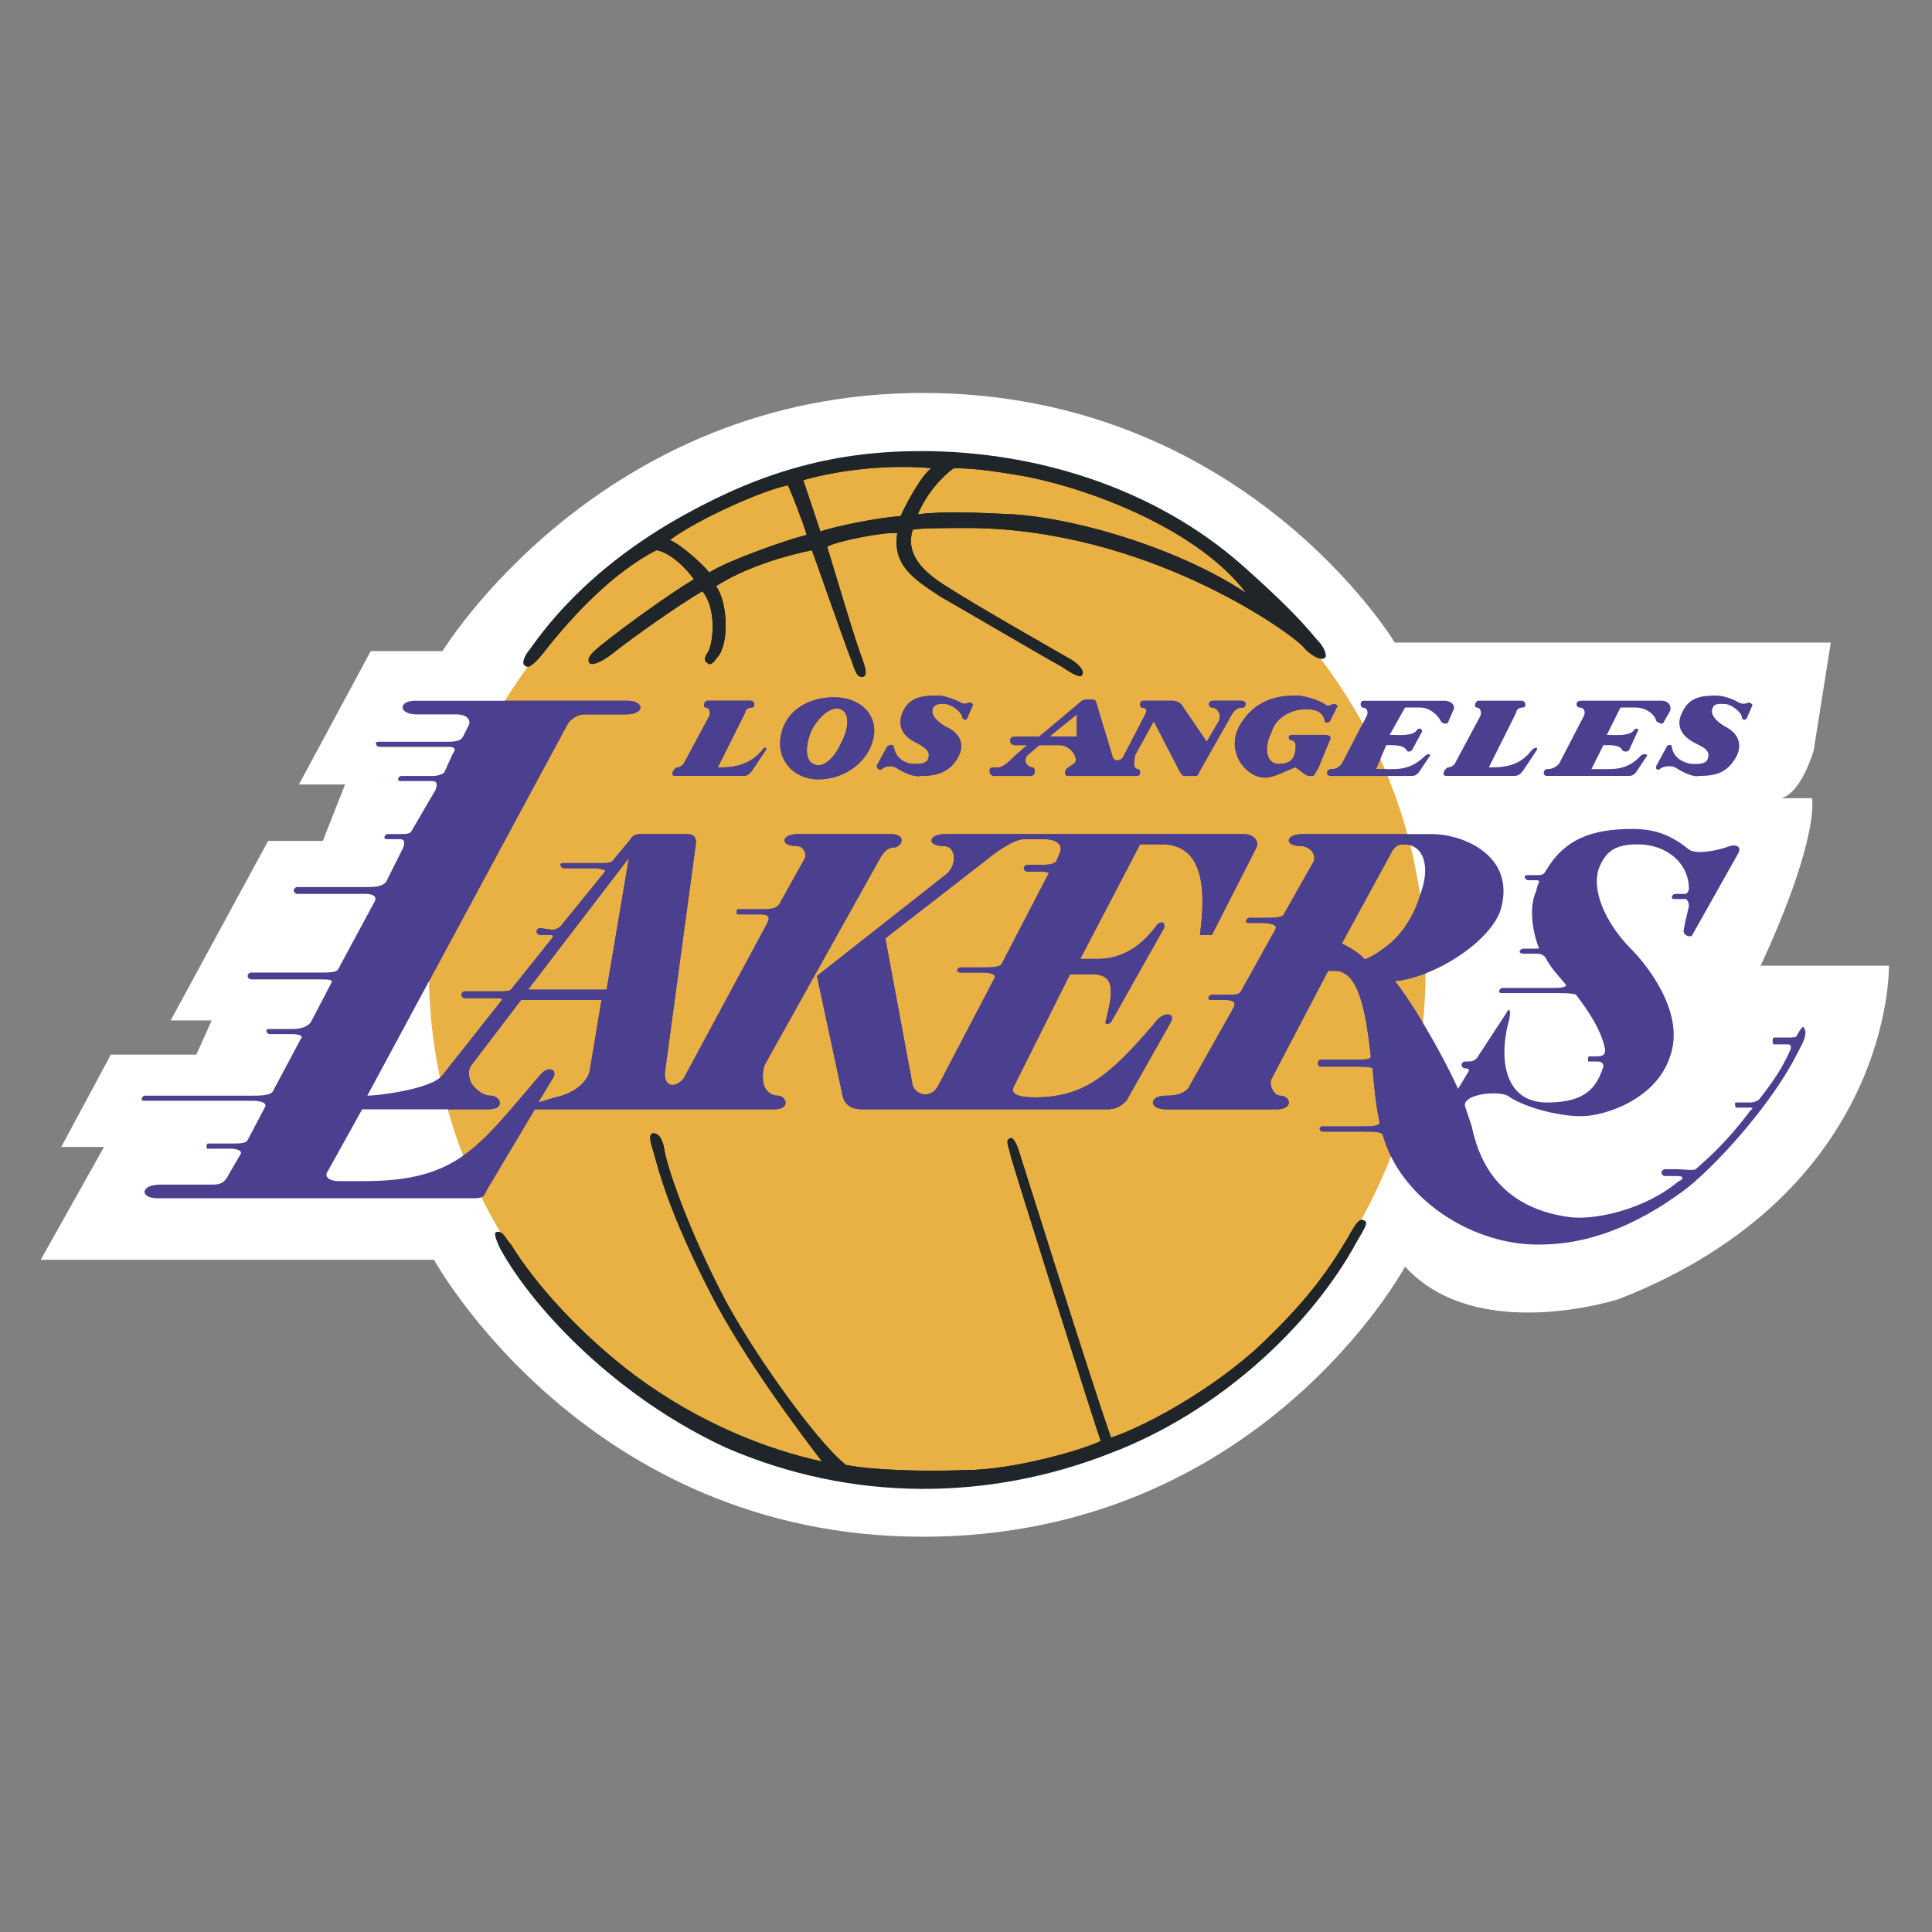 <svg version="1.2" xmlns="http://www.w3.org/2000/svg" viewBox="0 0 2503 2503" width="2503" height="2503">
	<rect x="0" y="0" width="2503" height="2503" fill="#808080" stroke="none"/>
	<style>
		.s0 { fill: #ffffff } 
		.s1 { fill: #e9b043 } 
		.s2 { fill: #4b408f } 
		.s3 { fill: #1f2528 } 
	</style>
	<g>
		<path fill-rule="evenodd" class="s0" d="m573.32 843.55c0 0 203.78-334.46 622.4-334.46 416.42 0 611.33 323.39 611.33 323.39h564.85l-22.17 139.54c0 0-15.5 55.38-42.07 62.02h39.87c0 0 11.07 48.73-66.45 217.06h166.13c0 0 6.64 292.38-349.97 431.93 0 0-183.84 59.81-276.88-42.07 0 0-188.27 349.95-624.63 349.95-436.35 0-633.48-358.82-633.48-358.82h-509.45l81.96-146.18h-55.39l64.24-119.62h110.75l19.94-44.31h-53.17l126.27-232.56h70.87l28.8-73.1h-59.81l93.04-172.77z"/>
		<path fill-rule="evenodd" class="s1" d="m1200.16 1913.39c358.82 0 646.76-294.61 646.76-655.63 0-363.27-287.94-657.87-646.76-657.87-356.62 0-644.56 294.6-644.56 657.87 0 361.02 287.95 655.63 644.56 655.63z"/>
		<path fill-rule="evenodd" class="s2" d="m1516.9 1324.2l-57.59 101.88c-4.41 4.43-11.08 11.07-24.35 11.07h-318.96c-13.3 0-22.16-6.62-24.37-17.7l-33.23-155.05 166.13-130.66c15.51-11.08 15.51-37.65-2.22-37.65-22.15 0-19.93-15.5 2.22-15.5h387.64c11.06 0 19.93 8.86 15.5 17.72l-57.6 112.96h-15.5c11.09-81.95-6.64-115.18-46.51-117.4h-31.01l-77.52 148.4h13.27c13.29 0 50.94 4.41 86.38-44.3 4.43-4.44 11.1-4.44 8.87 4.42l-68.65 121.84c-4.44 4.43-8.87 2.2-6.67-2.23 8.87-35.44 13.31-59.78-17.7-59.78h-28.81l-73.11 146.18c-4.41 8.83 6.67 13.27 26.6 13.27 62.01 0 95.25-24.37 157.26-97.46 8.87-13.3 26.58-13.3 19.93-0.01zm-219.25-75.29l59.78-115.18c4.42-4.43-4.44-4.43-11.08-4.43h-15.5c-2.2 0-4.43-2.21-4.43-4.43 0-2.22 2.23-4.42 4.43-4.42h15.5c8.87 0 17.73 0 22.17-4.44l4.41-11.08c4.43-8.86-2.21-17.71-19.94-17.71h-26.57c-13.31 0-37.65 17.71-50.95 28.79l-128.46 99.67 35.43 190.49c4.44 13.29 24.36 17.73 33.23 0l73.1-139.56c2.2-4.41-6.66-6.64-15.5-6.64h-28.81c-2.22 0-4.46-1.63-4.42-2.2q0.06-0.86 0.41-1.65 0.36-0.79 0.97-1.4 0.61-0.61 1.39-0.97 0.79-0.36 1.65-0.42h28.81c8.84 0 22.14 0 24.38-4.42z"/>
		<path fill-rule="evenodd" class="s2" d="m1003 1437.21h-310.09l-62.02 104.1c-4.42 8.88-4.42 11.08-17.72 11.08h-409.77c-22.16 0-22.16-17.7 4.43-17.7h68.66c11.08 0 15.5-4.43 19.93-13.3l15.52-26.57c2.21-4.44-6.66-6.67-13.3-6.67h-28.79c-2.22 0-2.22 0-2.22-2.2 0-2.21 0-4.44 2.22-4.44h28.79c11.08 0 19.94 0 22.15-4.44l22.16-42.07c4.43-6.67-6.64-8.87-15.5-8.87h-139.54c-2.22 0-4.43 0-4.43-2.21q0.06-0.86 0.41-1.65 0.36-0.78 0.97-1.4 0.61-0.61 1.4-0.97 0.78-0.35 1.65-0.41h139.55c8.86 0 24.37 0 26.58-6.64l35.43-66.47c4.43-4.44-2.22-6.64-11.08-6.64h-28.79c-2.22 0-4.44-2.21-4.44-4.44 0-2.2 2.22-2.2 4.44-2.2h28.79c4.44 0 17.72 0 24.37-8.87l26.58-50.95c2.22-4.43-4.44-4.43-15.51-4.43h-88.6c-2.21 0-4.42-2.24-4.42-4.44 0-2.21 2.21-4.44 4.42-4.44h88.6c13.29 0 22.15 0 24.37-4.43l46.51-86.38c4.42-6.65 0-11.08-11.08-11.08h-88.6c-2.21 0-4.43-2.21-4.43-4.43 0-2.22 2.22-4.43 4.43-4.43h90.82c15.5 0 19.93-2.21 24.37-6.65l22.14-44.3c2.22-6.64 2.22-11.08-4.43-11.08h-15.49c-2.22 0-4.44 0-4.44-2.22 0-2.22 2.23-4.42 4.44-4.42h15.49c8.86 0 13.3 0 15.52-4.42l31.01-53.17c2.21-6.65 2.21-11.07-4.44-11.07h-39.87c-2.22 0-4.42 0-4.42-2.21 0-2.21 2.2-4.43 4.42-4.43h42.09c4.43 0 11.08-2.22 13.29-4.44l11.08-24.36c6.64-8.85-2.22-8.85-6.65-8.85h-88.6c-2.22 0-4.42-2.21-4.42-4.43 0-2.21 2.2-2.21 4.42-2.21h88.6c13.29 0 17.71-2.22 19.93-6.66l6.65-13.28c4.44-6.64 0-15.5-15.51-15.5h-50.94c-24.36 0-24.36-17.71-2.21-17.71h274.68c22.14 0 24.35 17.71-2.22 17.71h-53.17c-11.07 0-19.94 8.85-22.15 13.28l-259.15 480.66c15.5 0 84.16-8.87 97.46-26.57l75.31-95.25c4.44-4.44 0-4.44-6.64-4.44h-39.87c-2.21 0-4.43-2.23-4.43-4.43q0.06-0.87 0.41-1.66 0.36-0.78 0.97-1.4 0.62-0.61 1.4-0.96 0.79-0.36 1.65-0.42h46.51c4.43 0 11.07 0 13.28-2.2l53.17-66.47c2.22-2.22 2.22-4.43-2.22-4.43h-13.29c-2.21 0-4.43-2.21-4.43-4.43 0-2.22 2.22-4.44 4.43-4.44l15.51 2.22c4.43 0 8.86-2.22 11.07-4.42l57.59-70.88c2.22-2.22-6.64-4.44-13.29-4.44h-39.87c-2.22 0-4.44-2.22-4.44-4.42 0-2.22 2.22-2.22 4.44-2.22h48.74c6.64 0 13.29 0 15.5-4.43l22.15-26.58q3.31-6.65 13.28-6.64h59.8c8.86 0 13.28 4.42 11.08 15.5l-39.87 294.59c0 19.94 15.5 17.73 24.36 6.64l108.54-201.56c4.42-8.86 0-11.07-8.87-11.07h-28.79c-2.22 0-2.22-2.22-2.22-2.22 0-2.22 0-4.44 2.22-4.44h28.79c11.08 0 19.93 0 24.37-6.64l33.23-59.8c2.22-6.64-2.22-15.5-11.08-15.5-22.14 0-19.93-15.5 2.22-15.5h119.61c22.15 0 15.5 17.72 2.22 17.72-6.66 0-13.3 8.87-15.52 13.29l-148.4 265.79c-4.43 6.67-4.43 22.17-2.21 28.81 2.21 6.65 8.85 13.29 17.71 13.29 11.08 0 17.72 17.72-4.45 17.76zm-223.69-141.78h-104.1l-64.23 84.18c-6.65 8.87-2.22 19.93 0 24.37 6.64 8.86 15.5 15.5 24.36 15.5 13.29 0 19.93 17.7-2.22 17.7h-163.91l-44.31 79.74c-6.64 8.86 4.44 13.29 13.3 13.29h33.23c121.82 0 148.4-44.3 228.13-137.32 11.08-13.3 22.17-6.67 17.73 2.2l-19.93 33.22 22.15-6.64c22.14-4.44 39.87-17.72 44.29-33.22zm35.45-183.87l-130.7 170.57h101.89zm1512.85 254.8c-28.81 57.6-95.25 135.12-141.76 172.76-35.45 26.6-101.89 70.9-183.86 73.11-93.02 4.42-188.27-59.82-210.41-141.76-2.23-4.44-11.1-4.44-26.6-4.44h-53.15c0 0-2.23-2.2-2.23-4.43l2.23-2.21h53.15c11.08 0 24.37 0 22.17-6.67-4.44-19.93-6.67-42.07-8.88-68.64-2.23-2.23-15.5-2.23-26.57-2.23h-42.1c0 0-2.21-2.21-2.21-4.44 0-2.21 2.21-4.41 2.21-4.41h42.1c15.5 0 24.34 0 24.34-4.44-6.64-57.59-15.5-110.74-46.51-110.74h-8.87l-73.08 139.52c-4.43 6.67 2.2 22.17 11.07 22.17 13.3 0 17.73 17.7-4.43 17.7h-143.97c-22.16 0-22.16-17.7 0-17.7 13.28 0 22.14-2.23 28.78-8.87l59.81-106.32c2.23-6.64-2.19-8.87-13.27-8.87h-15.53c-2.2 0-4.41 0-4.41-2.2 0-2.23 2.21-4.44 4.41-4.44h15.53c15.5 0 19.91 0 22.14-4.43l44.3-79.74c4.44-6.64-6.65-8.86-17.73-8.86h-15.5c-2.2 0-4.43 0-4.43-2.22 0-2.2 2.23-4.42 4.43-4.42h15.5c15.52 0 26.6 0 28.81-4.42l37.64-66.46c6.66-11.08-4.43-22.15-15.5-22.15-22.14 0-19.94-15.5 2.23-15.5h168.33c37.67 0 108.55 26.57 88.61 97.45-13.3 42.09-86.38 88.59-137.35 93.02 19.94 24.37 57.6 86.38 81.97 139.56l13.27-22.14c2.23-2.23 0-4.44-4.41-4.44-2.23 0-4.43-2.23-4.43-4.43q0.05-0.87 0.41-1.66 0.35-0.78 0.97-1.4 0.61-0.61 1.4-0.97 0.79-0.35 1.65-0.41h4.41c6.65 0 8.86-2.2 11.09-4.43l37.64-57.58c4.43-8.86 6.64-4.43 4.43 6.64-15.5 55.37-4.43 108.52 48.74 108.52 50.95 0 64.22-19.91 73.09-46.51 0-4.43-2.21-6.64-8.87-6.64h-8.85c-2.23 0-2.23 0-2.23-2.2 0-2.23 0-4.44 2.23-4.44h8.85c8.86 0 11.09-2.23 11.09-8.87-4.44-24.37-22.17-50.95-37.67-70.88-2.2-2.23-19.93-2.23-31.01-2.23h-64.24c-2.2 0-4.43 0-4.43-2.21 0-2.2 2.23-4.43 4.43-4.43h64.24c6.63 0 19.94 0 17.71-4.44-11.08-13.28-19.91-22.14-26.58-35.43-4.42-4.44-6.63-4.44-13.29-4.44h-15.48c-2.23 0-4.47-1.64-4.43-2.21q0.06-0.87 0.41-1.65 0.36-0.79 0.97-1.4 0.62-0.61 1.4-0.97 0.79-0.35 1.65-0.41h15.48c4.43 0 6.66 0 4.43-2.21-8.84-24.37-11.07-50.95-4.43-68.67 2.23-4.43 2.23-8.85 4.43-13.29 2.23-4.44 0-4.44-4.43-4.44h-8.85c-2.23 0-4.43-2.21-4.43-4.43 0-2.21 2.2-2.21 4.43-2.21h11.08c4.43 0 8.87 0 11.07-4.42 24.37-42.1 59.81-55.38 112.98-55.38 31.01 0 50.95 8.85 73.09 26.58 8.87 6.64 35.44 2.2 53.17-4.44 6.64-2.22 15.52 0 11.08 8.86l-59.8 106.32c-2.21 4.43-13.31 0-11.08-6.65 2.2-13.28 4.44-19.93 6.64-31.01 0-4.42-2.2-8.86-4.44-8.86h-13.26c-2.23 0-4.44 0-4.44-2.2q0.06-0.87 0.42-1.65 0.35-0.79 0.97-1.4 0.61-0.61 1.4-0.97 0.78-0.35 1.65-0.41h13.26c2.24 0 4.44-4.43 4.44-6.65 0-33.22-28.78-57.59-66.44-57.59-28.81 0-42.08 8.86-50.95 33.23-8.87 33.23 15.5 75.31 42.08 101.89 22.16 22.14 70.87 84.18 50.94 139.56-17.7 55.38-84.15 77.52-115.16 77.52-33.24 0-77.54-13.31-95.25-26.58-13.31-6.64-57.61-2.23-55.38 13.27l8.85 26.6c6.65 31.01 26.58 104.1 126.24 117.39 31.04 4.44 97.48-8.87 141.79-46.51 2.2 0 11.06-6.66-2.23-6.66h-15.5c-2.21 0-4.44-2.21-4.44-4.41 0-2.23 2.23-4.44 4.44-4.44h15.5c8.87 0 19.93 2.21 24.37 0 19.93-17.73 39.87-35.45 68.67-73.11 0-2.21 8.85-6.64 2.21-6.64h-17.73c-2.21 0-2.21-2.23-2.21-4.44 0-2.23 0-2.23 2.21-2.23h17.73c4.42 0 11.06-2.2 13.29-6.64 15.5-19.93 26.56-35.43 37.64-59.8 2.23-4.44 2.23-8.85-2.2-8.85h-17.73c-2.21 0-2.21-2.23-2.21-4.43 0-2.23 0-4.44 2.21-4.44h17.73c4.43 0 11.07 0 11.07-2.23 6.64-11.07 8.87-15.51 11.08-6.64 2.23 8.87-6.63 22.14-11.05 31.09zm-487.34-208.28c13.29-35.45 4.43-64.24-22.14-64.24-6.65 0-8.86 2.22-13.29 6.65l-66.45 121.83c8.87 4.43 24.37 13.29 28.81 19.93 2.2 2.22 19.93-8.86 31.01-17.72 19.95-15.51 35.44-42.09 42.06-66.45z"/>
		<path fill-rule="evenodd" class="s2" d="m991.93 972.01l-17.72 26.58c-2.2 2.21-4.42 6.64-11.08 6.64h-88.59c-6.64 0-2.22-8.85 2.22-11.07 4.43 0 6.65-2.22 8.85-4.42l33.23-62.03c2.22-4.42 0-11.07-4.42-11.07-4.44 0-2.22-8.86 2.22-8.86h55.38c6.64 0 6.64 8.86 2.22 8.86-4.44 0-8.86 2.22-8.86 6.65l-35.45 70.88h4.42c19.94 0 37.67-4.42 53.17-22.15 2.22-4.42 6.65-4.42 4.41-0.01zm268.03-57.59l-6.64 15.51c-2.22 4.42-4.44 2.22-6.65 0 0-6.64-11.08-15.51-19.94-17.71-4.43 0-13.28-2.22-17.71 4.42-4.44 8.87 4.43 17.71 15.51 24.37 19.92 8.86 26.57 24.37 15.5 42.09-11.08 17.71-26.58 22.15-46.53 22.15-11.07 2.22-26.58-6.64-33.22-11.08-4.43-2.22-13.29-2.22-17.72 2.22-2.22 2.22-6.64 0-6.64-4.44l13.28-24.35c2.22-2.21 6.65-4.43 8.87 0 2.21 15.5 15.5 22.15 26.58 22.15 6.64 0 15.51 0 17.71-6.65 4.44-11.08-6.64-15.52-13.28-19.94q-29.9-13.29-19.93-39.87c8.85-19.93 24.37-22.15 46.52-22.15 6.64 0 19.93 4.43 28.79 8.86 2.22 2.22 8.87 2.22 11.08 0 2.22 0 6.63 2.22 4.42 4.42zm606.87 19.93c-4.41-8.84-15.5-17.71-26.58-17.71h-19.93l-19.94 35.44h4.44c4.44 0 26.58 2.21 31.01-6.65 2.23-2.22 6.64-2.22 6.64 2.22l-13.27 24.36c-2.23 2.21-6.64 2.21-6.64 0-4.43-6.64-13.29-6.64-24.37-6.64h-2.23l-13.27 31.01h11.08c15.51 0 33.22 2.21 53.15-17.72 2.23-2.22 8.87-2.22 4.44 2.22l-13.27 19.93c-2.23 2.22-4.44 4.44-8.87 4.44h-104.11c-8.87 0-6.64-8.86 0-8.86 6.65 0 8.86-2.22 13.29-6.64l31.01-59.8c4.44-6.65 2.21-13.3-4.43-13.3-2.21 0-4.44-8.86 2.23-8.86h104.08c8.87 0 15.51 6.63 11.08 13.28l-6.64 15.52c-2.21 2.2-8.88 0-8.9-2.24zm-256.92-17.69c-6.63 0-11.06 2.22-17.7 15.52l-37.67 66.45c-2.2 4.43-2.2 6.64-6.64 6.64h-13.29q-3.3 0-6.64-6.64l-33.23-64.24-24.34 44.31c0 4.42-4.44 17.72 4.43 17.72 2.21 0 4.44 8.85-2.23 8.85h-88.58c-6.67 0-4.44-8.85 0-11.07l6.64-4.43c8.87-4.42-2.23-24.35-17.73-24.35h-26.58l-15.5 13.28c-6.62 8.84 2.21 15.5 6.64 15.5 4.44 0 4.44 11.07-2.2 11.07h-46.51q-6.66 0-6.67-6.64c0-4.43 2.23-4.43 6.67-4.43h4.41c6.67 0 15.52-8.86 22.16-15.5l15.5-13.28h-15.5q-6.64 0-6.64-6.66c0-2.21 2.21-4.43 6.64-4.43h31.02l55.38-46.51c4.43-2.22 15.5-2.22 17.73 0l22.14 73.1c2.2 6.64 11.06 4.42 13.29 0l28.78-55.38c2.23-4.44 2.23-8.88-4.41-8.88-2.23 0-4.44-8.85 2.2-8.85h37.64q1.53 0.03 3.03 0.33 1.5 0.3 2.92 0.87 1.42 0.57 2.71 1.38 1.3 0.81 2.43 1.84l33.22 48.73 15.5-26.59c4.42-8.85-2.21-17.72-8.88-17.72-4.4 0-6.64-8.86 2.24-8.86h35.43c8.87 0 6.64 8.85 2.19 8.87zm-214.83 37.64v-28.79l-35.43 28.79zm-263.59 2.21c-6.64 31.01-37.65 53.16-70.88 53.16-35.43 0-55.37-28.79-48.73-57.59 6.65-33.22 37.66-48.72 68.67-48.72 33.23 0 57.58 22.15 50.94 53.15zm-42.09-37.65c-11.07-4.44-26.57 6.64-37.65 26.57-8.87 19.95-8.87 39.87 2.21 44.31 11.09 6.65 26.59-6.64 35.44-26.58 11.08-19.93 11.08-39.87 0-44.3zm633.51 39.88l-15.5 37.65c-2.23 2.22-4.43 8.86-6.66 8.86h-4.44c-2.2 0-6.64-2.22-8.84-4.44l-8.87-6.64c-8.86 2.22-26.58 13.3-39.87 13.3-24.36 0-50.94-33.23-33.23-66.46 19.93-35.44 50.97-39.87 73.11-39.87 13.29 0 31 6.65 37.64 11.08 4.42 4.42 8.86 0 11.09 0 4.43 0 6.64 2.2 4.43 4.42l-8.87 17.71c-2.23 2.22-6.67 2.22-6.67 0-2.2-13.28-13.26-15.49-24.34-15.49-22.17 0-39.87 13.29-44.31 28.79-11.06 22.15-6.62 42.09 8.88 42.09 15.49 0 22.14-6.64 22.14-24.36 0-4.44-4.44-6.65-6.65-6.65-2.23 0-4.43-6.65 2.21-6.65h39.87c8.87 0 11.08 2.22 8.88 6.66zm547.12-44.32l-6.67 15.51c-2.2 4.42-6.64 2.22-6.64 0 0-6.64-11.06-15.51-19.93-17.71-4.44 0-15.5-2.22-17.73 4.42-4.44 8.87 4.42 17.71 15.5 24.37 17.73 8.86 24.37 24.37 13.29 42.09-11.07 17.71-24.37 22.15-46.51 22.15-8.87 2.22-24.37-6.64-31.01-11.08-4.43-2.22-15.5-2.22-19.93 2.22-2.23 2.22-6.67 0-4.44-4.44l13.29-24.35c0-2.21 6.65-4.43 6.65 0 2.2 15.5 17.71 22.15 28.8 22.15 6.63 0 15.47 0 17.71-6.65 4.43-11.08-6.63-15.52-15.5-19.94-17.73-8.86-26.58-22.15-17.73-39.87 8.87-19.93 24.37-22.15 44.3-22.15 8.87 0 22.17 4.43 28.81 8.86q1.53 0.82 3.22 1.24 1.69 0.42 3.42 0.42 1.74 0 3.43-0.42 1.69-0.42 3.22-1.24c0 0 6.63 2.22 4.45 4.42zm-279.16 57.59l-17.71 26.58c-2.21 2.21-4.42 6.64-11.08 6.64h-88.59c-6.66 0-2.23-8.85 2.21-11.07 4.43 0 6.64-2.22 8.87-4.42l33.21-62.03c2.23-4.42 0-11.07-4.41-11.07-4.43 0-2.23-8.86 2.21-8.86h55.38c6.64 0 6.64 8.86 2.23 8.86-4.43 0-8.87 2.22-8.87 6.65l-35.43 70.88h4.43c19.94 0 37.65-4.42 50.95-22.15 4.41-4.42 8.84-4.42 6.6-0.01zm128.52-55.38h-19.96l-17.71 35.44h2.23c6.64 0 28.78 2.21 33.22-6.65 2.23-2.22 6.64-2.22 4.43 2.22l-11.07 24.35c-2.23 2.22-6.67 2.22-8.87 0-2.23-6.64-13.3-6.64-22.14-6.64h-2.23l-15.5 31.01h13.29c13.28 0 33.22 2.22 50.95-17.71 2.2-2.22 11.07-2.22 6.64 2.21l-13.27 19.94c-2.23 2.22-4.44 4.43-8.87 4.43h-106.32c-6.66 0-4.43-8.85 0-8.85 6.63 0 11.07-2.22 15.5-6.64l31.01-59.81c4.44-6.64 2.21-13.29-4.43-13.29-4.44 0-6.64-8.86 2.23-8.86h104.08c8.87 0 13.31 6.63 11.08 13.28l-8.85 15.51c0 2.22-6.66 0-8.87-2.22-2.23-8.84-13.31-17.71-26.57-17.71zm-602.49 407.57l-57.6 101.88c-4.41 4.44-11.07 11.08-24.34 11.08h-318.97c-13.29 0-22.15-6.63-24.37-17.71l-33.23-155.05 166.13-130.66c15.52-11.07 15.52-37.65-2.21-37.65-22.16 0-19.94-15.5 2.21-15.5h387.64c11.07 0 19.94 8.86 15.5 17.72l-57.6 112.97h-15.49c11.08-81.96-6.64-115.19-46.51-117.41h-31.01l-77.52 148.4h13.26c13.3 0 50.95 4.41 86.38-44.3 4.44-4.44 11.1-4.44 8.87 4.42l-68.65 121.84c-4.43 4.43-8.87 2.2-6.66-2.23 8.87-35.44 13.3-59.78-17.71-59.78h-28.8l-73.11 146.18c-4.41 8.84 6.66 13.27 26.6 13.27 62.01 0 95.25-24.37 157.26-97.45 8.87-13.31 26.57-13.31 19.93-0.02zm-219.25-75.29l59.78-115.18c4.42-4.42-4.44-4.42-11.08-4.42h-15.5c-2.2 0-4.44-2.22-4.44-4.44 0-2.22 2.24-4.42 4.44-4.42h15.5c8.87 0 17.73 0 22.16-4.44l4.41-11.07c4.44-8.86-2.2-17.72-19.93-17.72h-26.58c-13.3 0-37.65 17.72-50.94 28.79l-128.47 99.67 35.44 190.49c4.43 13.3 24.35 17.73 33.23 0l73.09-139.55c2.21-4.41-6.65-6.64-15.5-6.64h-28.8c-2.22 0-4.46-1.64-4.42-2.21q0.05-0.86 0.41-1.65 0.35-0.79 0.96-1.4 0.61-0.61 1.4-0.97 0.79-0.36 1.65-0.41h28.8c8.85 0 22.14 0 24.39-4.43z"/>
		<path fill-rule="evenodd" class="s2" d="m1003.02 1437.18h-310.1l-62.02 104.11c-2.7 5.42-3.73 8.36-7.17 9.83q-3.26-6.59-6.36-13.26-3.11-6.66-6.07-13.39-2.96-6.73-5.77-13.52-2.8-6.8-5.46-13.66c32.37-22.67 59.12-57.3 99.49-104.39 11.08-13.29 22.17-6.67 17.73 2.21l-19.93 33.21 22.15-6.64c22.14-4.43 39.87-17.72 44.29-33.21l15.51-93.05h-104.1l-64.23 84.17c-6.65 8.88-2.22 19.94 0 24.37 6.64 8.86 15.5 15.5 24.36 15.5 13.29 0 19.93 17.71-2.22 17.71h-53.01q-1.41-5.08-2.74-10.18-1.33-5.1-2.59-10.22-1.25-5.12-2.42-10.26-1.17-5.14-2.26-10.3 0.45-0.37 0.88-0.76 0.43-0.39 0.83-0.8 0.41-0.42 0.79-0.86 0.38-0.44 0.73-0.9l75.31-95.25c4.44-4.44 0-4.44-6.64-4.44h-39.87c-2.21 0-4.43-2.23-4.43-4.43q0.06-0.87 0.41-1.66 0.36-0.78 0.97-1.4 0.62-0.61 1.4-0.96 0.79-0.36 1.65-0.42h46.51c4.43 0 11.07 0 13.28-2.2l53.17-66.47c2.22-2.22 2.22-4.43-2.22-4.43h-13.29c-2.21 0-4.43-2.21-4.43-4.43 0-2.22 2.22-4.44 4.43-4.44l15.51 2.22c4.43 0 8.86-2.22 11.07-4.42l57.59-70.88c2.22-2.22-6.64-4.44-13.29-4.44h-39.87c-2.22 0-4.44-2.22-4.44-4.42 0-2.22 2.22-2.22 4.44-2.22h48.74c6.64 0 13.29 0 15.5-4.43l22.15-26.58q3.31-6.65 13.28-6.64h59.8c8.86 0 13.28 4.42 11.08 15.5l-39.87 294.59c0 19.94 15.5 17.73 24.36 6.64l108.54-201.56c4.42-8.86 0-11.07-8.87-11.07h-28.79c-2.22 0-2.22-2.22-2.22-2.22 0-2.22 0-4.44 2.22-4.44h28.79c11.08 0 19.93 0 24.37-6.64l33.23-59.8c2.22-6.64-2.22-15.5-11.08-15.5-22.14 0-19.93-15.5 2.22-15.5h119.61c22.15 0 15.5 17.72 2.22 17.72-6.66 0-13.3 8.87-15.52 13.29l-148.4 265.79c-4.43 6.67-4.43 22.17-2.21 28.81 2.21 6.65 8.85 13.29 17.71 13.29 11.08 0 17.72 17.72-4.43 17.73zm-447.42-179.4c0-128.63 36.17-248.59 98.63-349.97h158.31c22.14 0 24.36 17.71-2.22 17.71h-53.16c-11.07 0-19.95 8.85-22.15 13.28l-179.24 332.44c-0.09-4.48-0.17-9-0.17-13.46zm259.16-146.22l-130.7 170.57h101.89zm1022.86 257.89q-3.72 21.99-8.91 43.68-5.2 21.68-11.85 42.97-6.66 21.28-14.73 42.07c-4.43-8.97-8.01-18.27-10.56-27.77-2.23-4.43-11.1-4.43-26.6-4.43h-53.15c0 0-2.23-2.21-2.23-4.44l2.23-2.2h53.15c11.07 0 24.37 0 22.16-6.67-4.43-19.93-6.66-42.07-8.87-68.65-2.23-2.23-15.5-2.23-26.57-2.23h-42.1c0 0-2.21-2.2-2.21-4.43 0-2.21 2.21-4.41 2.21-4.41h42.1c15.5 0 24.34 0 24.34-4.44-6.64-57.6-15.5-110.75-46.51-110.75h-8.87l-73.08 139.53c-4.43 6.67 2.2 22.17 11.07 22.17 13.3 0 17.73 17.7-4.43 17.7h-143.97c-22.16 0-22.16-17.7 0-17.7 13.28 0 22.14-2.24 28.78-8.88l59.81-106.31c2.23-6.64-2.2-8.87-13.27-8.87h-15.53c-2.2 0-4.41 0-4.41-2.21 0-2.23 2.21-4.43 4.41-4.43h15.53c15.5 0 19.91 0 22.14-4.44l44.3-79.73c4.44-6.65-6.65-8.86-17.73-8.86h-15.5c-2.2 0-4.43 0-4.43-2.22 0-2.21 2.23-4.42 4.43-4.42h15.5c15.51 0 26.6 0 28.81-4.43l37.64-66.45c6.66-11.08-4.43-22.16-15.5-22.16-22.14 0-19.94-15.49 2.23-15.49h135.83q0.5 1.81 0.99 3.63 0.49 1.81 0.96 3.63 0.48 1.82 0.95 3.64 0.47 1.82 0.93 3.65c-2.71-0.83-5.72-1.27-8.97-1.27-6.65 0-8.85 2.21-13.29 6.65l-66.44 121.82c8.87 4.44 24.37 13.3 28.8 19.94 2.21 2.22 19.94-8.86 31.01-17.72 19.48-15.15 34.74-40.86 41.62-64.77 4.69 31.97 7.1 64.68 7.1 98l-0.03 3.3c-13.8 5.38-27.48 8.92-39.84 9.98 9.34 11.43 22.57 31.09 36.5 54.24q-2.23 22.19-5.95 44.18zm-845.69-397.45l-17.71 26.59c-2.21 2.2-4.43 6.64-11.08 6.64h-88.6c-6.64 0-2.22-8.86 2.22-11.08 4.44 0 6.65-2.21 8.86-4.42l33.23-62.02c2.21-4.42 0-11.08-4.43-11.08-4.43 0-2.21-8.85 2.22-8.85h55.38c6.64 0 6.64 8.85 2.22 8.85-4.43 0-8.86 2.22-8.86 6.66l-35.44 70.88h4.42c19.93 0 37.66-4.43 53.16-22.16 2.22-4.42 6.66-4.42 4.41-0.01zm268.03-57.58l-6.64 15.51c-2.21 4.42-4.43 2.22-6.65 0 0-6.64-11.08-15.51-19.93-17.72-4.44 0-13.28-2.22-17.72 4.42-4.44 8.87 4.44 17.72 15.51 24.37 19.92 8.86 26.58 24.37 15.5 42.09-11.08 17.72-26.57 22.15-46.52 22.15-11.08 2.22-26.59-6.64-33.23-11.07-4.42-2.22-13.28-2.22-17.72 2.21-2.22 2.22-6.64 0-6.64-4.43l13.28-24.36c2.22-2.2 6.66-4.42 8.87 0 2.21 15.5 15.5 22.15 26.58 22.15 6.64 0 15.51 0 17.72-6.65 4.43-11.08-6.64-15.51-13.28-19.93q-29.9-13.29-19.94-39.87c8.86-19.94 24.37-22.16 46.52-22.16 6.64 0 19.94 4.44 28.8 8.86 2.21 2.22 8.87 2.22 11.07 0 2.22 0 6.63 2.22 4.42 4.43zm511.6 34.31q2.97 5.67 5.82 11.39 2.86 5.73 5.6 11.51 2.75 5.78 5.37 11.62l-5.63 13.13h11.38l3.67 8.86h-72.66c-8.87 0-6.64-8.86 0-8.86 6.66 0 8.86-2.21 13.3-6.64l27.1-52.29q3.08 5.61 6.05 11.28zm-161.64-32.07c-6.63 0-11.07 2.22-17.71 15.51l-37.66 66.46c-2.21 4.42-2.21 6.64-6.64 6.64h-13.3q-3.3 0-6.64-6.64l-33.23-64.24-24.34 44.3c0 4.43-4.44 17.72 4.44 17.72 2.2 0 4.43 8.86-2.24 8.86h-88.58c-6.67 0-4.43-8.86 0-11.08l6.64-4.42c8.87-4.42-2.23-24.36-17.73-24.36h-26.57l-15.5 13.28c-6.63 8.85 2.2 15.5 6.64 15.5 4.43 0 4.43 11.08-2.21 11.08h-46.51q-6.66 0-6.66-6.64c0-4.44 2.23-4.44 6.66-4.44h4.41c6.67 0 15.53-8.86 22.17-15.5l15.5-13.28h-15.5q-6.65 0-6.64-6.65c0-2.22 2.2-4.44 6.64-4.44h31.01l55.38-46.51c4.44-2.21 15.5-2.21 17.73 0l22.14 73.1c2.2 6.64 11.06 4.42 13.29 0l28.78-55.38c2.23-4.43 2.23-8.87-4.41-8.87-2.23 0-4.43-8.86 2.21-8.86h37.64q1.53 0.03 3.02 0.34 1.5 0.3 2.92 0.87 1.42 0.56 2.72 1.37 1.3 0.81 2.43 1.84l33.21 48.73 15.5-26.59c4.42-8.84-2.2-17.71-8.87-17.71-4.41 0-6.64-8.86 2.23-8.86h35.43c8.87 0 6.64 8.84 2.2 8.87zm-214.84 37.64v-28.8l-35.43 28.8zm-263.58 2.2c-6.64 31.01-37.66 53.17-70.88 53.17-35.44 0-55.37-28.8-48.73-57.59 6.64-33.23 37.65-48.73 68.66-48.73 33.23 0 57.59 22.15 50.95 53.15zm-42.09-37.65c-11.08-4.43-26.58 6.64-37.65 26.58-8.87 19.94-8.87 39.87 2.2 44.3 11.09 6.65 26.59-6.64 35.45-26.57 11.08-19.94 11.08-39.87 0-44.31zm633.51 39.88l-15.5 37.65c-2.23 2.22-4.44 8.86-6.67 8.86h-4.43c-2.21 0-6.64-2.21-8.85-4.43l-8.87-6.64c-8.86 2.21-26.58 13.29-39.87 13.29-24.36 0-50.93-33.23-33.23-66.46 19.94-35.43 50.97-39.87 73.11-39.87 13.3 0 31 6.66 37.64 11.08 4.42 4.42 8.86 0 11.09 0 4.44 0 6.64 2.21 4.44 4.42l-8.88 17.72c-2.23 2.22-6.66 2.22-6.66 0-2.21-13.28-13.27-15.5-24.35-15.5-22.16 0-39.87 13.3-44.3 28.79-11.06 22.16-6.63 42.09 8.87 42.09 15.5 0 22.14-6.64 22.14-24.36 0-4.43-4.44-6.65-6.64-6.65-2.23 0-4.44-6.64 2.2-6.64h39.87c8.87 0 11.08 2.22 8.89 6.65z"/>
		<path fill-rule="evenodd" class="s3" d="m1716.22 852.41c-4.41 4.42-19.93-4.43-28.78-15.51-22.16-22.15-203.79-150.62-429.7-152.84-33.23 0-66.45 0-75.31 2.22-8.86 28.8 8.86 50.95 39.87 70.88 44.29 28.79 150.61 88.6 161.7 95.25 13.27 6.66 22.14 17.73 17.71 22.15-2.21 4.43-13.31-2.21-26.58-11.07-24.37-13.28-137.33-79.74-157.27-90.82-33.23-22.15-62.02-39.87-55.38-81.95-15.5-2.22-81.96 11.07-90.81 17.71 8.87 28.8 37.66 126.25 44.3 141.76 4.42 13.3 8.86 24.37 2.22 26.58-8.86 2.22-11.08-11.06-15.5-22.14-8.86-22.15-48.74-137.32-50.95-141.76-33.22 6.64-86.37 22.14-124.03 46.51 13.29 17.72 17.71 66.44 4.43 88.6-6.64 8.85-11.08 15.5-15.5 11.07q-6.66-3.32 0-13.29c6.64-8.86 13.28-55.37-6.66-79.74-31.01 17.72-93.03 62.02-115.18 79.74-11.08 8.87-26.57 17.72-31.01 13.29-4.42-6.64 2.22-13.29 22.15-28.79 22.15-17.72 79.74-59.8 112.97-79.74-8.86-13.29-31.01-35.44-48.73-37.65-55.38 28.81-106.31 81.96-146.18 132.9-8.87 11.08-17.73 19.94-22.15 17.72-6.66-2.22-4.44-11.08 4.42-22.15 13.29-17.73 68.67-101.89 201.58-174.99 104.09-57.59 197.12-81.96 305.65-81.96 146.2 0 301.23 46.52 416.41 148.4 79.75 70.89 90.82 90.82 99.69 99.69 4.43 4.42 11.07 17.71 6.62 19.93zm-671.1-159.47c-4.44-15.52-19.94-55.39-24.37-64.24-33.23 6.65-117.41 44.3-152.84 70.88 15.51 6.65 44.31 33.21 50.95 42.08 24.35-15.5 99.67-42.08 126.26-48.72zm161.69-86.4c-48.73-4.43-110.75 0-166.13 15.5l22.15 66.46c19.92-6.65 73.09-17.73 104.1-19.93 4.43-11.08 26.57-53.15 39.88-62.03zm407.54 161.7c-59.81-79.73-194.9-132.89-283.51-150.62-26.57-4.42-62.02-11.08-95.25-11.08-15.5 11.07-35.43 33.23-46.51 59.81 35.45-4.44 75.32-2.22 124.03 0 93.05 6.65 221.5 48.73 301.24 101.89zm-174.98 1114.17c-157.28 62-334.48 64.21-498.39-6.67-139.54-64.25-248.07-177.21-292.38-256.94-4.42-8.85-8.85-19.94-6.64-22.14 8.86-4.44 13.3 8.85 19.94 15.49 31.01 50.94 90.81 117.38 161.69 170.56 84.16 62.01 170.56 95.25 241.44 110.75-22.16-28.8-99.68-130.69-143.98-217.07-42.09-81.94-62.02-137.35-73.1-179.42-4.42-15.51-8.86-26.57-2.2-28.81 8.85 0 13.28 8.88 15.49 24.37 6.64 31.02 33.23 104.11 73.1 181.63 33.23 66.45 121.83 192.72 161.7 223.73 33.22 6.64 99.67 8.87 155.05 6.64 62.01 0 152.82-26.56 174.99-37.64-4.44-11.09-115.19-361.04-117.39-372.11-2.23-11.06-6.67-17.73 0-19.94 2.2-2.23 6.64 2.21 11.07 15.5 2.21 6.63 95.25 303.44 119.62 372.12 28.78-8.87 112.96-48.74 186.04-112.98 64.24-59.82 93.05-99.69 119.62-143.97 8.87-15.49 15.5-28.8 22.17-24.37 6.63 2.21 0 11.08-8.87 26.58-59.81 110.75-179.43 221.5-318.97 274.69z"/>
		<path fill-rule="evenodd" class="s3" d="m1200.14 599.89c208.21 0 392.56 99.21 510.64 253.46-6.67-1.33-16.8-8.3-23.34-16.46-22.16-22.16-203.79-150.62-429.7-152.84-33.23 0-66.45 0-75.31 2.22-8.86 28.79 8.86 50.94 39.87 70.88 44.29 28.79 150.61 88.6 161.7 95.25 13.27 6.65 22.14 17.73 17.71 22.15-2.21 4.42-13.31-2.22-26.58-11.07-24.37-13.29-137.33-79.74-157.27-90.82-33.23-22.15-62.02-39.87-55.38-81.96-15.5-2.21-81.96 11.08-90.81 17.72 8.87 28.79 37.66 126.25 44.3 141.76 4.42 13.3 8.86 24.37 2.22 26.58-8.86 2.21-11.08-11.07-15.5-22.14-8.86-22.16-48.74-137.33-50.95-141.76-33.22 6.64-86.37 22.14-124.03 46.51 13.29 17.71 17.71 66.44 4.43 88.59-6.64 8.86-11.08 15.5-15.5 11.08q-6.66-3.32 0-13.29c6.64-8.86 13.28-55.37-6.66-79.74-31.01 17.71-93.03 62.02-115.18 79.74-11.08 8.87-26.57 17.71-31.01 13.29-4.42-6.64 2.22-13.29 22.15-28.79 22.15-17.72 79.74-59.81 112.97-79.74-8.86-13.3-31.01-35.45-48.73-37.65-55.38 28.8-106.31 81.95-146.18 132.9-7.73 9.67-15.44 17.66-20.22 18.07 117.44-160.21 304.8-263.93 516.36-263.94zm-155.02 93.05c-4.44-15.52-19.94-55.39-24.37-64.24-33.23 6.65-117.41 44.3-152.84 70.88 15.51 6.65 44.31 33.21 50.95 42.08 24.35-15.5 99.67-42.08 126.26-48.72zm161.69-86.4c-48.73-4.43-110.75 0-166.13 15.5l22.15 66.46c19.92-6.65 73.09-17.73 104.1-19.93 4.43-11.08 26.57-53.15 39.88-62.03zm407.54 161.7c-59.81-79.73-194.9-132.89-283.51-150.62-26.57-4.42-62.02-11.08-95.25-11.08-15.5 11.07-35.43 33.23-46.51 59.81 35.45-4.44 75.32-2.22 124.03 0 93.05 6.65 221.5 48.73 301.24 101.89zm-414.21 1145.16c-234.35 0-439.02-127.22-551.83-316.93 5.08 2.44 8.73 10.82 13.59 15.68 31.01 50.94 90.81 117.38 161.69 170.56 84.16 62.01 170.56 95.25 241.44 110.75-22.16-28.8-99.68-130.69-143.98-217.07-42.09-81.94-62.02-137.35-73.1-179.42-4.42-15.51-8.86-26.57-2.2-28.81 8.85 0 13.28 8.88 15.49 24.37 6.64 31.02 33.23 104.11 73.1 181.63 33.23 66.45 121.83 192.72 161.7 223.73 33.22 6.64 99.67 8.87 155.05 6.64 62.01 0 152.82-26.56 174.99-37.64-4.44-11.09-115.19-361.04-117.39-372.11-2.23-11.06-6.67-17.73 0-19.94 2.2-2.23 6.64 2.21 11.07 15.5 2.21 6.63 95.25 303.44 119.62 372.12 28.78-8.87 112.96-48.74 186.04-112.98 64.24-59.82 93.05-99.69 119.62-143.97 7.2-12.56 12.92-23.67 18.37-25.08-110.8 198.53-320.85 332.96-563.27 332.97z"/>
	</g>
</svg>
